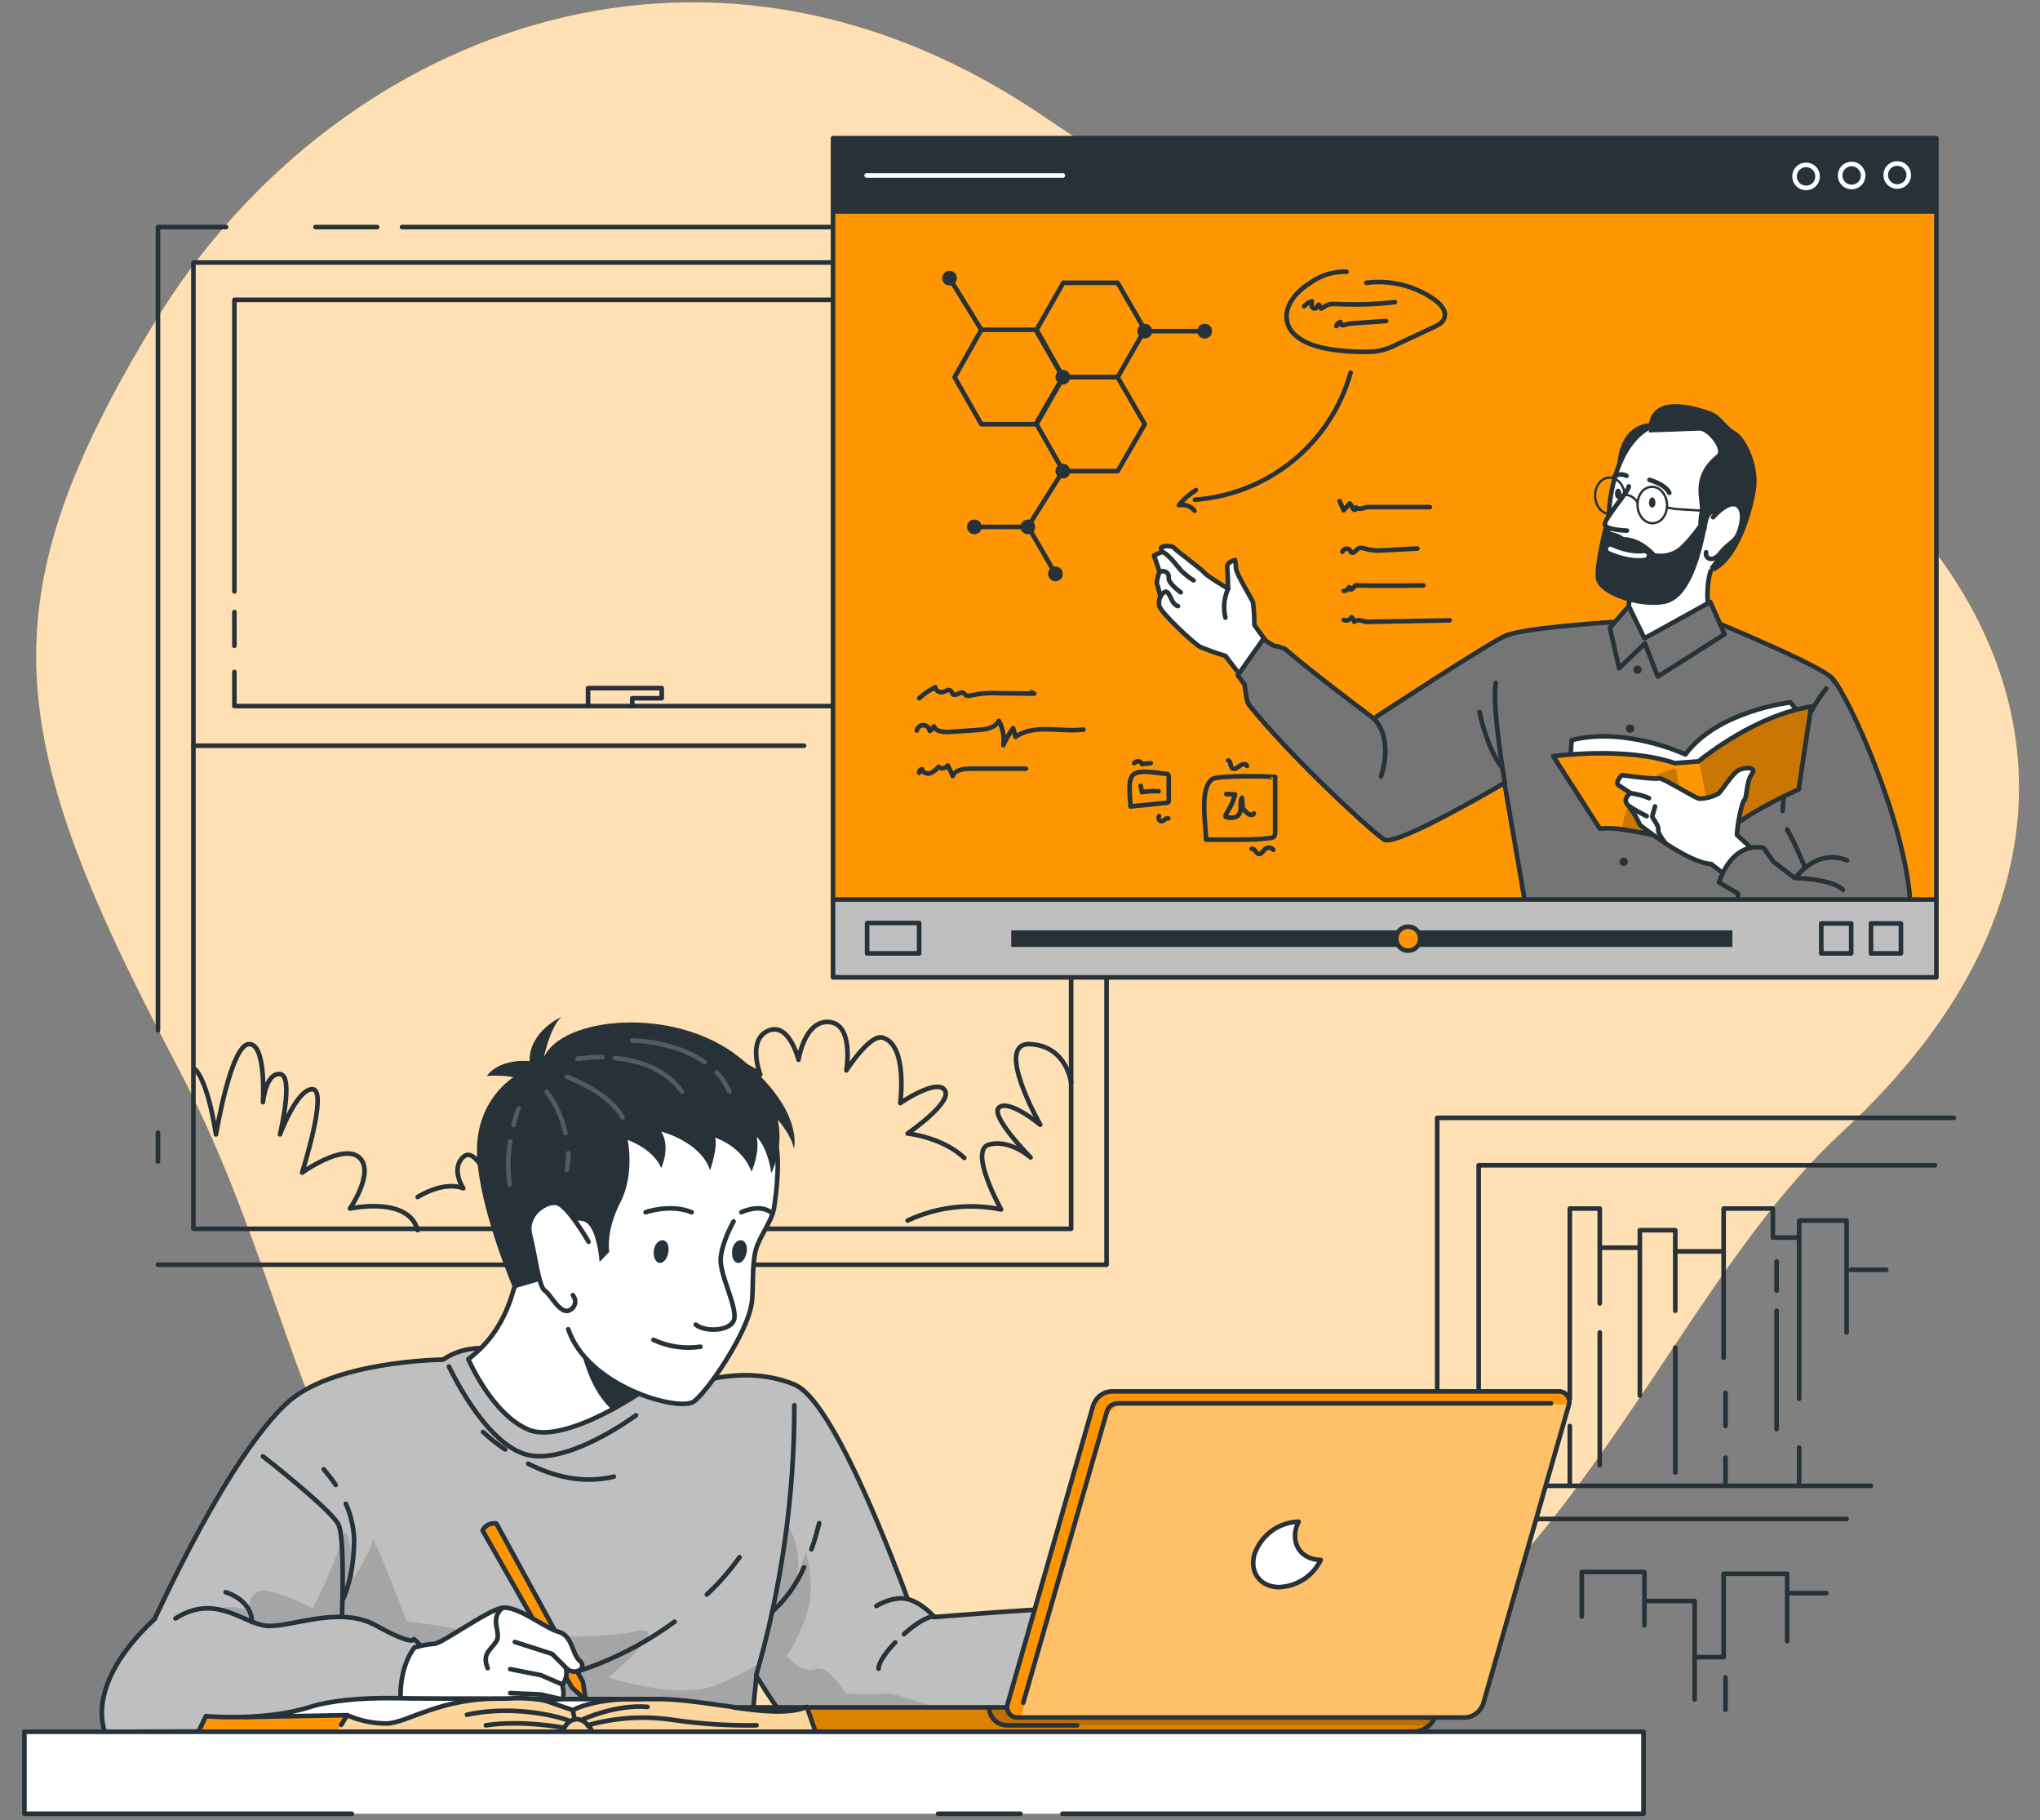 <?xml version="1.0" encoding="utf-8"?>
<!-- Generator: Adobe Illustrator 24.0.0, SVG Export Plug-In . SVG Version: 6.00 Build 0)  -->
<svg version="1.1" id="Layer_1" xmlns="http://www.w3.org/2000/svg" xmlns:xlink="http://www.w3.org/1999/xlink" x="0px" y="0px"
	 viewBox="0 0 443 395.2" style="enable-background:new 0 0 443 395.2;" xml:space="preserve">
<rect x="0" y="0" width="443" height="395.2" fill="#808080" stroke="none"/>
<style type="text/css">
	.st0{fill:#FE9603;}
	.st1{opacity:0.7;fill:#FFFFFF;enable-background:new    ;}
	.st2{fill:none;stroke:#263238;stroke-linecap:round;stroke-linejoin:round;}
	.st3{fill:#FE9603;stroke:#263238;stroke-linecap:round;stroke-linejoin:round;}
	.st4{fill:#263238;}
	.st5{fill:#FFFFFF;stroke:#263238;stroke-linecap:round;stroke-linejoin:round;}
	.st6{fill:#757575;stroke:#263238;stroke-linecap:round;stroke-linejoin:round;}
	.st7{fill:none;stroke:#FFFFFF;stroke-linecap:round;stroke-linejoin:round;}
	.st8{fill:none;stroke:#263238;stroke-width:0.5;stroke-miterlimit:10;}
	.st9{clip-path:url(#SVGID_2_);}
	.st10{opacity:0.3;fill-opacity:0.7;enable-background:new    ;}
	.st11{fill:#BFBFBF;stroke:#263238;stroke-linecap:round;stroke-linejoin:round;}
	.st12{fill:#BFBFBF;}
	.st13{clip-path:url(#SVGID_4_);}
	.st14{opacity:0.2;fill-opacity:0.7;enable-background:new    ;}
	.st15{clip-path:url(#SVGID_6_);}
	.st16{clip-path:url(#SVGID_8_);}
	.st17{clip-path:url(#SVGID_10_);}
	.st18{opacity:0.4;fill:#FFFFFF;enable-background:new    ;}
	.st19{fill:#FFFFFF;}
	.st20{clip-path:url(#SVGID_12_);}
	.st21{opacity:0.4;fill:#FE9603;enable-background:new    ;}
	.st22{opacity:0.2;}
</style>
<g id="freepik--background-simple--inject-21">
	<path class="st0" d="M179.8,385.7C60.2,364.8,76.2,302.9,38.5,231.5S-3.6,131,33.7,69.8s117.9-95.7,193.1-44.4s130,35.3,175.5,75.2
		s51.6,95.6-2.3,145.2S327.2,411.5,179.8,385.7z"/>
	<path class="st1" d="M179.8,385.7C60.2,364.8,76.2,302.9,38.5,231.5S-3.6,131,33.7,69.8s117.9-95.7,193.1-44.4s130,35.3,175.5,75.2
		s51.6,95.6-2.3,145.2S327.2,411.5,179.8,385.7z"/>
</g>
<g id="freepik--Window--inject-21">
	<polyline class="st2" points="34.3,223.7 34.3,49.3 49.1,49.3 	"/>
	<line class="st2" x1="34.3" y1="252.2" x2="34.3" y2="245.9"/>
	<polyline class="st2" points="87.3,49.3 240.3,49.3 240.3,274.6 34.3,274.6 	"/>
	<line class="st2" x1="68.5" y1="49.3" x2="81.9" y2="49.3"/>
	<rect x="42" y="57" class="st2" width="190.6" height="209.8"/>
	<polyline class="st2" points="223.7,71.7 223.7,153.3 50.9,153.3 50.9,145.9 	"/>
	<polyline class="st2" points="50.9,128.4 50.9,65.1 223.7,65.1 	"/>
	<line class="st2" x1="50.9" y1="140.2" x2="50.9" y2="132.9"/>
	<line class="st2" x1="194.5" y1="161.9" x2="232.6" y2="161.9"/>
	<line class="st2" x1="181" y1="161.9" x2="186.4" y2="161.9"/>
	<line class="st2" x1="42" y1="161.9" x2="174.6" y2="161.9"/>
	<polyline class="st2" points="127.7,153.3 127.7,149.4 143.7,149.4 143.7,151.6 137.3,151.6 137.3,153.3 	"/>
	<path class="st2" d="M42.4,232.2c0,0,2.6,2,4.5,14.1c0,0,3.2-19.3,7.1-19.6s3.1,12.6,3.1,12.6s0.6-6.4,3.7-6.1s0,13.1,0,13.1
		s3.7-10,7.1-9.8s-2.3,18.1-2.3,18.1s8.9-6.4,12.4-3.3s-2,11.1-2,11.1s12.7-2.8,14.7,4.7"/>
	<path class="st2" d="M90.7,259.9c0,0,5.5-3.6,9.9-1.9c0,0-2.8-4.2,0-6.8c2.8-2.6,6.3,6.8,6.3,6.8s0.4-15.7,5.9-14.9s0,14.9,0,14.9
		s9.9-8.8,12.3-5.7s-1.6,7.6-1.6,7.6s5.9-1.9,10.3,2.5c0,0,6.6-6.8,14-7.7c0,0-4.9-14.2-2.5-17.1s6.7,12.4,6.7,12.4
		s1.9-9.9,8.1-10.7c0,0-5.2-2.8-3.6-7s8.6,1,8.6,1s-2.9-7.5,1.7-9.5s6.6,6.3,6.6,6.3s1.3-8.7,6.7-8.2s3.7,10.5,3.7,10.5
		s5.1-8,7.9-7.1c5.5,1.6,3.8,14.2,3.8,14.2s7.7-5.3,9.6-2.9c2.1,2.6-8,9.5-8,9.5s7.6,0.8,12.3,5.3"/>
	<path class="st2" d="M232.6,235.1c0,0-0.9-8-8.9-8.4s2.2,17.5,2.2,17.5s-6.6-5.5-8.9-3.8s6.8,10.9,6.8,10.9s-4.4-4-9-2.8
		s2.6,14.1,2.6,14.1c-6.8-1.4-13.9-0.6-20.3,2.4"/>
</g>
<g id="freepik--book-shelf--inject-21">
	<polyline class="st2" points="312.1,342.4 312.1,242.7 424.3,242.7 	"/>
	<polyline class="st2" points="420.2,253 321.1,253 321.1,345.9 	"/>
	<polyline class="st2" points="340.9,303.7 340.9,262.4 347.4,262.4 347.4,270.9 356.1,270.9 356.1,267.1 363.8,267.1 363.8,271.7 
		374.3,271.7 374.3,262.4 385,262.4 385,268.7 390.7,268.7 390.7,265 401,265 401,289.3 	"/>
	<line class="st2" x1="390.7" y1="268.7" x2="390.7" y2="303.7"/>
	<line class="st2" x1="385.8" y1="273.9" x2="385.8" y2="280.2"/>
	<line class="st2" x1="385.8" y1="284.6" x2="385.8" y2="310.3"/>
	<line class="st2" x1="374.3" y1="271.7" x2="374.3" y2="294.8"/>
	<line class="st2" x1="374.7" y1="302.4" x2="374.7" y2="309.6"/>
	<line class="st2" x1="363.8" y1="271.7" x2="363.8" y2="284.6"/>
	<line class="st2" x1="363.8" y1="292.6" x2="363.8" y2="319.7"/>
	<line class="st2" x1="356.1" y1="270.9" x2="356.1" y2="303"/>
	<line class="st2" x1="347.4" y1="270.9" x2="347.4" y2="283"/>
	<line class="st2" x1="347.4" y1="289.3" x2="347.4" y2="318.1"/>
	<line class="st2" x1="340.9" y1="309.6" x2="340.9" y2="322.6"/>
	<line class="st2" x1="327.5" y1="322.6" x2="406.3" y2="322.6"/>
	<line class="st2" x1="390.7" y1="322.6" x2="390.7" y2="314.3"/>
	<line class="st2" x1="374.7" y1="316.5" x2="374.7" y2="322.2"/>
	<line class="st2" x1="401.9" y1="275.7" x2="409.6" y2="275.7"/>
	<line class="st2" x1="327.8" y1="329.8" x2="401" y2="329.8"/>
	<polyline class="st2" points="343.5,351 343.5,341.3 357.1,341.3 357.1,347.6 368,347.6 368,359.8 374.3,359.8 374.3,341.7 
		388.1,341.7 388.1,345.9 396.6,345.9 	"/>
	<line class="st2" x1="388.1" y1="345.9" x2="388.1" y2="356.3"/>
	<line class="st2" x1="374.7" y1="364.2" x2="374.7" y2="371.2"/>
	<line class="st2" x1="368" y1="359.8" x2="368" y2="369"/>
	<line class="st2" x1="357.1" y1="347.6" x2="357.1" y2="352.9"/>
</g>
<g id="freepik--Screen--inject-21">
	<rect x="180.9" y="30" class="st3" width="239.6" height="165.6"/>
	<rect x="180.9" y="30" class="st4" width="239.6" height="16.4"/>
	<path class="st5" d="M278,143.5l-5.6-7.8c0-1.6-0.1-3.3-0.3-4.9c-0.2-0.7-3.6-6.1-3.7-7.4c0-0.6-0.1-1.2-0.2-1.8
		c0,0-1.8,0.4-1.7,1.5s0.2,4.7,0.2,4.7s-4.6-2.7-5.1-3.4s-6.1-4.8-6.6-5.4s-2.6-0.6-2.9,0l0.3,0.8l-1.8,0.8l1.2,3.5
		c-0.3,0.8-0.5,1.6-0.6,2.5c0.2,0.4,0.8,3,0.8,3s-0.4,0.4-0.3,1.8s7.5,8.3,9,9.1c1.8,0.7,3.6,1.4,5.4,1.9l4.7,6.1L278,143.5z"/>
	<path class="st2" d="M266.7,127.8c-0.9,2-1.1,4.2-0.6,6.3"/>
	<path class="st2" d="M252.4,119.8c1.5,0.6,3.4,3.4,4.3,4.3c0.8,0.7,1.6,1.4,2.5,1.9"/>
	<path class="st2" d="M251.8,124.1c1.2-0.3,2.1,0.2,2,1.4s2.6,3.1,2.6,3.1"/>
	<path class="st2" d="M252,129.5c0,0,0.9-1.6,1.6-0.8s0.9,2.5,2.2,2.9"/>
	<path class="st6" d="M351.1,135c0,0-19.7,1.2-24.1,3c-3.6,1.5-28.7,18-28.7,18s-14.8-11.1-19.1-15c-0.8-0.4-1.7-0.7-2.6-0.8
		l-2.3-1.4l-5.5,7.8l1.5,2.1c0,0,0.3,3.5,0.9,4.3c9.2,11.5,26.8,27.7,29.4,29.3s26.1-12.3,26.1-12.3l4.4,25.5H401
		c0,0-0.2-44.8-3.1-48.2s-36.6-16.9-36.6-16.9L351.1,135z"/>
	<path class="st5" d="M374.7,118.8c0,0-6.3,4.2-2.9,17.6c0,0-9.4,6.7-18.8-0.1c0,0,2.1-10.7,0-12.9"/>
	<path class="st2" d="M396.6,149.5c0,0-8.5,9.8-9.5,26.6"/>
	<path class="st4" d="M359.2,91.9c0,0-5.6-0.8-7.5,6c-1.1,4.2-0.7,8.7,1.3,12.5l10.3-9.6L359.2,91.9z"/>
	<path class="st5" d="M372.8,122.9c7.2-8.6,12.3-22.9,1.5-28.6c-20.8-11-27.7,10.5-24.2,30.5c1.1,6.2,9.5,3.4,15.6,1.2"/>
	<path class="st2" d="M358.2,104.2c0,0,3.4,0.9,4.3,2.8"/>
	<path class="st2" d="M353.2,103.3c-0.8-0.4-1.8-0.4-2.6,0.1"/>
	<path class="st4" d="M358.1,109c-0.1,0.6,0.2,1.1,0.6,1.2s0.8-0.4,0.8-1s-0.2-1.1-0.6-1.2S358.2,108.3,358.1,109z"/>
	<path class="st4" d="M350.7,107.1c0,0.6,0.2,1.1,0.6,1.2s0.8-0.4,0.8-1s-0.2-1.1-0.6-1.2S350.7,106.5,350.7,107.1z"/>
	<path class="st4" d="M369.5,113c0,0-3.2,4.7-5.4,6.2c-1.4,0.9-3.1,1.2-4.7,0.9c0,0-2.8-3.4-6.8-3.5c-1-0.7-2.2-1.1-3.5-1.2l0.2-5.2
		c0,0-3.1,11.2-2.8,15.2s10.1,6.8,15.1,5.7s7.4-8.8,8.9-16C370.7,114.5,369.5,113,369.5,113z"/>
	<path class="st7" d="M349.7,119.2c0,0,3.9,1.9,7.4,1.4"/>
	<path class="st4" d="M372.8,98.7c1.3-1-2-5.3-3.8-5.2s-10.9,0.4-10.9,0.4s-1.9-9.9,13.3-4.6c2.5,0.9,3.3,3.2,5.5,4.4
		s5.3,7.4,4.4,12.8s-3.7,14.7-8.9,17.5c0,0-1.8-0.2-0.7-1.4c5.1-5.7-0.2-16.5-1.1-7.6l-1.8-1.1c0-1,0.1-2,0.3-2.9
		C369.5,108.6,366.8,103.6,372.8,98.7z"/>
	<path class="st5" d="M372,112.3c0,0,3.3-3.9,5.3-2.6s0.6,6-0.4,7.2s-1.9,1.4-3.4,3.3s-3.3,1.2-3-0.3"/>
	<path class="st8" d="M362,109.5c0.1,2.2-1.2,4-3,4.1s-3.3-1.6-3.4-3.8s1.2-4,3-4.1S361.9,107.3,362,109.5z"/>
	<path class="st8" d="M352.8,107.5c0.1,2.2-1.2,4-3,4.1s-3.3-1.6-3.4-3.8s1.2-4,3-4.1S352.7,105.3,352.8,107.5z"/>
	<path class="st5" d="M353.7,105.6c0,1-5.2,6.9-5.2,8.2s4.8,1.4,4.8,1.4"/>
	<path class="st8" d="M352.8,107.5c0,0,1.5-0.4,2.9,1.7"/>
	<polyline class="st8" points="362,110.2 363.7,110.5 373.1,111.1 	"/>
	<path class="st5" d="M390.7,154.8l-1.9-2.3c0,0-15.8,1.8-22.8,11.3c0,0-13-6.1-24.7-3.1l-0.3,4.2l25.6,15.3l10-4.2L390.7,154.8z"/>
	<path class="st0" d="M393.3,153.4l-2.7,18c0,0-14.9,6.5-18,11.8l-0.7,0.1l-3.5,0.5l-1.9-0.6c-4.6-1.3-9.3-2.4-14.1-3.1
		c-1.7-0.3-3.3-0.3-5-0.2l-10.1-15.7c0,0,15.6-2.2,26.4,1.5l5.2-0.4l0.2-0.2C370.5,164,381.4,155.3,393.3,153.4z"/>
	<g>
		<defs>
			<path id="SVGID_1_" d="M393.3,153.4l-2.7,18c0,0-14.9,6.5-18,11.8l-0.7,0.1l-3.5,0.5l-1.9-0.6c-4.6-1.3-9.3-2.4-14.1-3.1
				c-1.7-0.3-3.3-0.3-5-0.2l-10.1-15.7c0,0,15.6-2.2,26.4,1.5l5.2-0.4l0.2-0.2C370.5,164,381.4,155.3,393.3,153.4z"/>
		</defs>
		<clipPath id="SVGID_2_">
			<use xlink:href="#SVGID_1_"  style="overflow:visible;"/>
		</clipPath>
		<g class="st9">
			<path class="st10" d="M371.6,179.1l-2.6-13.8c1.5-1.3,12.4-9.9,24.3-11.9l-2.7,18c0,0-14.9,6.5-18,11.8l-0.7,0.1L371.6,179.1z"/>
			<path class="st10" d="M366.5,180.1l-0.1,3.1c-4.6-1.3-9.3-2.4-14.1-3.1c0.4-6.5,5.2-12,11.6-13.3L366.5,180.1z"/>
		</g>
	</g>
	<path class="st2" d="M393.3,153.4l-2.7,18c0,0-14.9,6.5-18,11.8l-0.7,0.1l-3.5,0.5l-1.9-0.6c-4.6-1.3-9.3-2.4-14.1-3.1
		c-1.7-0.3-3.3-0.3-5-0.2l-10.1-15.7c0,0,15.6-2.2,26.4,1.5l5.2-0.4l0.2-0.2C370.5,164,381.4,155.3,393.3,153.4z"/>
	<path class="st5" d="M371.6,187.6c-5.3-0.3-15.5-8.5-15.5-8.5c-0.6-1.5-1.5-2.9-2.5-4.2c-1.5-1.4,0.5-2.7,0.5-2.7s-1.7-1.1-2.6-1.7
		s0.7-2.2,0.7-2.2s7.3,1,8,0.7s7.7,4.2,8.8,4.4c1.5,0,2.9-0.4,4.2-1.1c0.7-0.6,3-4.4,4.4-5.1s4-0.7,2.8,0.9s-1,5.1-1.6,5.6
		s-1.6,5.8-1.6,7.6l7.9,7.2l-4.5,6.1L371.6,187.6z"/>
	<path class="st2" d="M354,172.2c1.4,0.2,2.8,0.5,4.1,1.1"/>
	<path class="st2" d="M359.4,175.1c0,0-0.5,1.8-0.6,2.1s1.5,2.1,1.3,2.9s1.6,3,1.6,3"/>
	<path class="st2" d="M357.6,177.2c-1.4-0.7-2.7-1.4-4-2.3"/>
	<polygon class="st6" points="353.7,131.6 357.1,138.6 371.4,130.7 374.5,137.7 360,146.9 357.2,139.7 351.6,145.1 349.6,136.3 	"/>
	<path class="st6" d="M397.9,147.3c3.5,3.7,15.7,30.8,16.9,48.2h-37.4V194l-4.1-2.4c0,0,2.5-8.9,9.7-7.5l2.1,3l4.6,3.5
		c0,0,8.2,0.2,10.5,2.6"/>
	<path class="st2" d="M389.9,190.6c0,0,4.5-6.5,11.2-3.8"/>
	<path class="st2" d="M388.1,180.1c1.5,2.7,2.7,5.5,3.9,8.3"/>
	<path class="st6" d="M326.8,170c0,0-2.8-16.1-2-21.7"/>
	<path class="st6" d="M321.3,154.6c0,0,1.5,7.9,5,12.2"/>
	<path class="st6" d="M298.3,156c0,0,4.4,3.6,1.6,12.6"/>
	<path class="st4" d="M356.5,145.4c0,0.5-0.4,0.9-0.9,0.9c-0.5,0-0.9-0.4-0.9-0.9s0.4-0.9,0.9-0.9c0,0,0,0,0,0
		C356.1,144.5,356.5,144.9,356.5,145.4C356.5,145.4,356.5,145.4,356.5,145.4z"/>
	<circle class="st4" cx="354" cy="158.2" r="0.9"/>
	<circle class="st4" cx="352.6" cy="187.1" r="0.9"/>
	<polygon class="st2" points="230.9,102.3 242.7,102.3 248.6,92.1 242.7,81.9 230.9,81.9 225.1,92.1 	"/>
	<polyline class="st2" points="229.2,124.6 223.3,114.4 211.6,114.4 	"/>
	<polygon class="st2" points="213.1,92.1 224.9,92.1 230.8,81.9 224.9,71.6 213.1,71.6 207.3,81.9 	"/>
	<polygon class="st2" points="230.9,81.9 242.7,81.9 248.6,71.6 242.7,61.4 230.9,61.4 225.1,71.6 	"/>
	<path class="st4" d="M229.2,81.9c0-0.9,0.7-1.6,1.6-1.6c0.9,0,1.6,0.7,1.6,1.6c0,0.9-0.7,1.6-1.6,1.6c0,0,0,0,0,0
		C229.9,83.4,229.2,82.7,229.2,81.9z"/>
	<circle class="st4" cx="206.2" cy="60.4" r="1.6"/>
	<path class="st4" d="M227.6,124.6c0-0.9,0.7-1.6,1.6-1.6c0.9,0,1.6,0.7,1.6,1.6c0,0.9-0.7,1.6-1.6,1.6l0,0
		C228.4,126.2,227.6,125.5,227.6,124.6z"/>
	<circle class="st4" cx="211.6" cy="114.4" r="1.6"/>
	<path class="st4" d="M260,71.9c0-0.9,0.7-1.6,1.6-1.6s1.6,0.7,1.6,1.6c0,0.9-0.7,1.6-1.6,1.6c0,0,0,0,0,0
		C260.7,73.5,260,72.8,260,71.9C260,71.9,260,71.9,260,71.9z"/>
	<circle class="st4" cx="223.2" cy="114.4" r="1.6"/>
	<path class="st4" d="M247,71.9c0-0.9,0.7-1.6,1.6-1.6s1.6,0.7,1.6,1.6s-0.7,1.6-1.6,1.6l0,0C247.7,73.5,247,72.8,247,71.9z"/>
	<path class="st4" d="M229.2,102.3c0-0.9,0.7-1.6,1.6-1.6c0.9,0,1.6,0.7,1.6,1.6c0,0.9-0.7,1.6-1.6,1.6c0,0,0,0,0,0
		C229.9,103.8,229.2,103.1,229.2,102.3z"/>
	<line class="st2" x1="248.6" y1="71.9" x2="261.6" y2="71.9"/>
	<line class="st2" x1="230.8" y1="102.3" x2="223.2" y2="114.4"/>
	<line class="st2" x1="213.1" y1="71.6" x2="206.2" y2="60.4"/>
	<path class="st2" d="M199.6,151.6c1.1-1,2.3-1.8,3.5-2.4c0.1,0.7,0.7,1.1,1.4,1.1c0.7-0.1,1.5-0.8,2-0.3c0.2,0.2,0.2,0.5,0.4,0.7
		c0.6,0.6,1.7-0.7,2.4-0.2c0.2,0.1,0.3,0.4,0.5,0.5c0.3,0.1,0.7,0.1,1,0c1.8-0.4,3.6-0.6,5.4-0.5l8.4,0.1l-0.6-0.3"/>
	<path class="st2" d="M199.1,158.6c0.2-0.8,0.9-1.3,1.7-1.1c0.6,0.1,1,0.6,1.1,1.2c0.4-0.2,0.7-0.6,0.9-1c0.5,1.2,2.2,1.3,3.5,1.2
		l5.9-0.4c1.8-0.1,3.9-0.4,4.7-2c0.9,1.6,1.2,3.4,1,5.3c0.5-1.3,1.3-2.5,2.1-3.7c0.2,0.6,0.4,1.3,0.5,1.9c4.1-2.9,9.8-1,14.8-1.6"/>
	<path class="st2" d="M199.6,167.8c0-0.4,0.2-0.7,0.6-0.8c0.2,0.7,1,1.1,1.7,0.9c0,0,0.1,0,0.1,0c0.7-0.3,1.3-0.8,1.8-1.4
		c0.6,0.5,1.4,0.4,1.9-0.2c0,0,0.1-0.1,0.1-0.1c0.4,0.7,0.8,1.5,1.1,2.3c0.5-1.4,2.4-1.6,3.9-1.6h12"/>
	<path class="st2" d="M292.4,59c-2.9-0.1-5.7,0.8-8,2.5c-2.9,1.8-5.6,4.9-4.9,8.3s4.7,5.1,8.1,5.8c3,0.6,6,0.8,9.1,0.8
		c1.2,0,2.3-0.1,3.5-0.4c1.2-0.3,2.3-0.8,3.3-1.3l7.7-3.6c1.1-0.5,2.3-1.1,2.5-2.3c0.4-1.4-0.9-2.7-2-3.6c-4.3-3.1-9.7-4.5-15-3.8"
		/>
	<path class="st2" d="M283.2,66.5c0.5-0.5,1-0.9,1.7-1.1c-0.1,0.4-0.1,0.8,0,1.2c0.2,0.4,0.7,0.5,1,0.2s0.3-0.8,0.6-0.6l0.4,0.8
		c0.5-0.2,0.9-0.6,1.4-0.8c0.5-0.2,1.1-0.2,1.7-0.2c4.3,0.2,8.6,0.1,12.9-0.4"/>
	<path class="st2" d="M290.2,70.8c0.1-0.4,0.4-0.7,0.9-0.9c-0.2,0.3,0,0.7,0.4,0.7c0.3,0,0.7-0.1,1-0.2c0.4-0.1,0.8-0.2,1.2-0.2
		l7.3-0.5"/>
	<path class="st2" d="M293.3,80.9c-4.3,15.4-17.8,26.4-33.8,27.6"/>
	<path class="st2" d="M259.7,106.4c-1.4,0.9-2.7,2-3.7,3.3c1.3-0.3,2.6,0.2,3.4,1.2"/>
	<path class="st2" d="M290.9,108.8l0.9,2l1.3-1.5c0.2,0.2,0.4,0.4,0.5,0.7c0.1,0.3,0.3,0.6,0.5,0.7s0.6-0.3,0.4-0.5
		c0.4,0.3,0.8,0.3,1.3,0.2c0.2,0,0.4-0.1,0.5-0.2c0.2,0,0.5-0.1,0.7-0.1h13.5"/>
	<path class="st2" d="M291.5,119.8c0.2-0.5,0.8-0.8,1.3-0.6c0.2,0.1,0.3,0.2,0.4,0.3c0,0.1,0.1,0.2,0.2,0.4c0.2,0.2,0.6,0.1,0.8-0.1
		c0.2-0.2,0.4-0.5,0.6-0.6c0.6-0.5,1.5-0.1,2.3,0.1c1,0.2,2,0.3,3,0.2l7.7-0.4"/>
	<path class="st2" d="M291.8,128.3c0.5,0,1-0.3,1.1-0.8c0.3,0,0.5,0.2,0.5,0.5c0.4-0.2,0.7-0.5,0.9-0.9c4.9,0.1,9.9,0.1,14.8,0"/>
	<path class="st2" d="M291.8,134.6c0.6,0.3,1.4,0,1.7-0.6c0.3,0.3,0.5,0.6,0.6,1c0.4-0.3,0.9-0.4,1.4-0.3c0.2,0,0.4,0.1,0.6,0.2
		c0.5,0.1,1,0.2,1.5,0.1l17.2-0.3"/>
	<path class="st2" d="M245.5,175.1l7.8-0.8c0.3,0,0.5-0.1,0.5-0.4c0-0.1,0-0.1,0-0.2v-5c0-0.2,0-0.3-0.1-0.5
		c-0.1-0.1-0.3-0.2-0.5-0.2c-1.7-0.1-5.5-1-7,0.1S245.5,173.4,245.5,175.1z"/>
	<path class="st2" d="M247.7,170.6c0.1,0.5,0.2,0.9,0.3,1.4c1.2-0.2,2.4-0.3,3.6-0.2"/>
	<path class="st2" d="M251.7,177.2c-0.2,0.3-0.1,0.8,0.2,1c0.1,0.1,0.3,0.1,0.4,0.1c0.5-0.1,1-0.8,1.4-0.6"/>
	<path class="st2" d="M246.3,165.7c0.3-0.4,0.9-0.5,1.3-0.3c0.2,0.1,0.3,0.3,0.4,0.5l1.9-0.2"/>
	<path class="st2" d="M261.9,182.3c2.7,0,5.3,0,8,0c2.1,0,4.1-0.1,6.2-0.4c0.2,0,0.4-0.1,0.6-0.3c0.1-0.2,0.2-0.5,0.2-0.7v-12.2
		c0-0.1-12.3-0.5-13.7,0.5C260.4,171.3,261.9,179.2,261.9,182.3z"/>
	<path class="st2" d="M266.3,172.4l1.9,0.1c-0.3,1.3-0.9,2.5-1.6,3.7c-0.3,0.4-0.6,0.8-0.4,1.2c1,0.2,2.2,0.3,2.8-0.5
		c0.8-1,0.1-2.6,0.7-3.7l0.2,2.4l0.8,0.8c0.2,0.2,0.5,0.4,0.8,0.5c0.3,0.1,0.7,0,0.8-0.3"/>
	<path class="st2" d="M271.8,184.3c0.6-0.2,0.9,0.9,1.5,1.1s1-0.7,1.5-1.1c0.5-0.4,1.3-0.3,1.7,0.2"/>
	<path class="st2" d="M266.7,165.1c0.6,0.1,0.4,1.1,0.8,1.6s1.2,0,1.7-0.4s1.4-0.6,1.6,0"/>
	<rect x="180.9" y="195.3" class="st11" width="239.6" height="16.9"/>
	<rect x="219.6" y="202" class="st4" width="156.6" height="3.6"/>
	<path class="st3" d="M308.4,203.8c0,1.5-1.2,2.6-2.6,2.6c-1.5,0-2.6-1.2-2.6-2.6c0-1.5,1.2-2.6,2.6-2.6S308.4,202.3,308.4,203.8
		C308.4,203.8,308.4,203.8,308.4,203.8z"/>
	<rect x="406.3" y="200.5" class="st2" width="6.5" height="6.5"/>
	<rect x="395.5" y="200.5" class="st2" width="6.5" height="6.5"/>
	<rect x="188.3" y="200.4" class="st2" width="11.3" height="6.6"/>
	<line class="st7" x1="188.2" y1="38.1" x2="230.8" y2="38.1"/>
	<path class="st7" d="M414.5,38c0,1.4-1.1,2.5-2.5,2.5c-1.4,0-2.5-1.1-2.5-2.5s1.1-2.5,2.5-2.5c0,0,0,0,0,0
		C413.4,35.5,414.5,36.6,414.5,38z"/>
	<path class="st7" d="M404.6,38.1c0,1.4-1.1,2.5-2.5,2.5s-2.5-1.1-2.5-2.5s1.1-2.5,2.5-2.5S404.6,36.8,404.6,38.1z"/>
	<path class="st7" d="M394.7,38.3c0,1.4-1.1,2.5-2.5,2.5s-2.5-1.1-2.5-2.5c0-1.4,1.1-2.5,2.5-2.5C393.6,35.8,394.7,36.9,394.7,38.3
		C394.7,38.3,394.7,38.3,394.7,38.3z"/>
</g>
<g id="freepik--Character--inject-21">
	<path class="st12" d="M204.8,369h-23.7l-12.8-4.1l-4-1.3l-1.2,12.1L22.9,376c0,0,2.1-5.4,5.6-13.3c7.5-17.1,21.3-46,33.4-57.7
		c9.8-9.6,34.3-9.8,34.3-9.8c2.5-1.7,5.4-2.5,8.4-2.5c4.5,0.2,38.5,3.9,40.6,5c1.5,0.9,2.7,2,3.7,3.4c0,0,11.9-5.3,23.6-0.5
		S204.8,369,204.8,369z"/>
	<g>
		<defs>
			<path id="SVGID_3_" d="M204.8,369h-23.7l-12.8-4.1l-4-1.3l-1.2,12.1L22.9,376c0,0,2.1-5.4,5.6-13.3c7.5-17.1,21.3-46,33.4-57.7
				c9.8-9.6,34.3-9.8,34.3-9.8c2.5-1.7,5.4-2.5,8.4-2.5c4.5,0.2,38.5,3.9,40.6,5c1.5,0.9,2.7,2,3.7,3.4c0,0,11.9-5.3,23.6-0.5
				S204.8,369,204.8,369z"/>
		</defs>
		<clipPath id="SVGID_4_">
			<use xlink:href="#SVGID_3_"  style="overflow:visible;"/>
		</clipPath>
		<g class="st13">
			<path class="st14" d="M168.3,364.9l-4-1.3l-1.2,12.1L22.9,376c0,0,2.1-5.4,5.6-13.3c5.4-0.1,11.5-0.4,11.5-0.4l3.1-10.3
				c0,0,4.9-5.2,11.1-2.1c-0.4-1.6,0.2-3.3,1.6-4.2c2.4-1.6,12.1,3.5,12.1,3.5s4.7-9,6.3-14.9s2.7,8.3,2.7,8.3s4-6.5,4-8.3
				s7.4,17.7,7.4,17.7s9.8,1.2,12.4,2.2s28.9,2,37.4,0s-6,10-6,10s14.9,5,23.3,1.7s12.2-6.8,12.2-6.8S167.8,361.5,168.3,364.9z"/>
		</g>
	</g>
	<path class="st2" d="M204.8,369h-23.7l-12.8-4.1l-4-1.3l-1.2,12.1L22.9,376c0,0,2.1-5.4,5.6-13.3c7.5-17.1,21.3-46,33.4-57.7
		c9.8-9.6,34.3-9.8,34.3-9.8c2.5-1.7,5.4-2.5,8.4-2.5c4.5,0.2,38.5,3.9,40.6,5c1.5,0.9,2.7,2,3.7,3.4c0,0,11.9-5.3,23.6-0.5
		S204.8,369,204.8,369z"/>
	<path class="st2" d="M160.6,338.1c-2.1,2.9-4.5,5.7-7.1,8.1"/>
	<path class="st2" d="M146.5,352.1c-10.2,7.5-22.2,12.3-34.7,13.8"/>
	<path class="st12" d="M190.3,348.7c0,0,3.6-2.3,6.8-1.5s5.8,3.9,5.8,3.9s26.5-2.2,32.5-2s19.5,4.1,19.5,4.1s6.5-1.3,7.2-1
		s-1.4,22.5-1.4,22.5h-86c-4.2,0-7.4-6.1-10.5-10.9c5.5-19.1,8.3-38.9,8.3-58.7"/>
	<g>
		<defs>
			<path id="SVGID_5_" d="M190.3,348.7c0,0,3.6-2.3,6.8-1.5s5.8,3.9,5.8,3.9s26.5-2.2,32.5-2s19.5,4.1,19.5,4.1s6.5-1.3,7.2-1
				s-1.4,22.5-1.4,22.5h-86c-4.2,0-7.4-6.1-10.5-10.9c5.5-19.1,8.3-38.9,8.3-58.7"/>
		</defs>
		<clipPath id="SVGID_6_">
			<use xlink:href="#SVGID_5_"  style="overflow:visible;"/>
		</clipPath>
		<g class="st15">
			<path class="st14" d="M213.9,374.6h-39.2c-4.2,0-7.4-6.1-10.5-10.9c3.1-10.8,5.4-21.8,6.7-32.9c0,0,4.2,6.2,1.6,13.3l2.5-7.1
				c0,0,2.4,7.7,0,14.1s-4.2,8.4-4.2,8.4s3,3.9,6.2,2.9s6.6,5.3,6.6,5.3s7.6,0.3,9.2,0C193.7,367.4,203.6,370.8,213.9,374.6z"/>
		</g>
	</g>
	<path class="st2" d="M190.3,348.7c0,0,3.6-2.3,6.8-1.5s5.8,3.9,5.8,3.9s26.5-2.2,32.5-2s19.5,4.1,19.5,4.1s6.5-1.3,7.2-1
		s-1.4,22.5-1.4,22.5h-86c-4.2,0-7.4-6.1-10.5-10.9c5.5-19.1,8.3-38.9,8.3-58.7"/>
	<path class="st5" d="M141.2,279.6v21.4c-2.7,1.8-5.5,3.5-8.4,5.1c-5.8,3.1-13.3,6.1-17.8,4.4c-8.1-3.2-13.3-15.4-13.3-15.4
		c8.7-6.6,9.8-15.5,11.1-19.7L141.2,279.6z"/>
	<path class="st2" d="M97.5,296.7c0,0,7.4,16.1,16.4,19s24.2-8.4,24.2-8.4"/>
	<path class="st2" d="M57.1,316.2c0,0,14,10.9,16.3,14.6s0,38.2,0,38.2"/>
	<path class="st11" d="M38.1,351.4c8.3-5.3,14.1,0.5,19.1,1.5s16.1-4.6,24.4,0s8.3,3,8.3,3s8.7,6.6,4.2,19.9L22.8,376
		c0,0-4.8-10.1,10.9-24.6"/>
	<path class="st3" d="M107.8,330.8l18.8,34.4l0.6,3.9l-3-2.7l-19.4-34.1C105.4,331.1,106.6,330.6,107.8,330.8z"/>
	<path class="st5" d="M90,357.7c1.4-0.4,2.9-0.7,4.3-0.8c1.6,0,11.4-7.2,14.7-7.8s9.3,4.4,12.3,5.2s2.9,4.8,4.6,6.3s-0.8,3.4-3,1.6
		c0.3,1.3,0,2.6-0.8,3.6c0,0,0.6,2.2,0,3.1H87C87,369,86.5,362.3,90,357.7z"/>
	<polyline class="st2" points="123.1,362.3 119.9,359.1 111.8,356.5 	"/>
	<polyline class="st2" points="122.3,365.8 117.4,363.7 110.8,362.4 	"/>
	<polyline class="st2" points="110.8,367.6 117.4,367.9 122.3,369 	"/>
	<path class="st2" d="M109.1,349.1c-3,2.6,0,5.4-1.4,7.4s-3,2.6-1.8,5.7"/>
	<path class="st0" d="M151.9,370.7h160.2c0,2.9-2.4,5.3-5.3,5.3h-142c-0.6,0-1.1-0.1-1.6-0.3l-11.4-3.7c-0.4-0.1-0.6-0.5-0.5-0.9
		C151.3,370.9,151.6,370.7,151.9,370.7z"/>
	<g>
		<defs>
			<path id="SVGID_7_" d="M151.9,370.7h160.2c0,2.9-2.4,5.3-5.3,5.3h-142c-0.6,0-1.1-0.1-1.6-0.3l-11.4-3.7
				c-0.4-0.1-0.6-0.5-0.5-0.9C151.3,370.9,151.6,370.7,151.9,370.7z"/>
		</defs>
		<clipPath id="SVGID_8_">
			<use xlink:href="#SVGID_7_"  style="overflow:visible;"/>
		</clipPath>
		<g class="st16">
			<path class="st14" d="M312.1,370.7c0,1.4-0.6,2.8-1.6,3.8l-0.2,0.1c-1,0.9-2.3,1.4-3.6,1.4h-142c-0.6,0-1.1-0.1-1.6-0.3
				l-11.4-3.7c-0.4-0.1-0.6-0.5-0.5-0.9c0.1-0.3,0.4-0.5,0.7-0.5H312.1z"/>
			<path class="st14" d="M312.1,370.7c0,1.4-0.6,2.8-1.6,3.8l-0.2,0.1h-91.6c-2.2,0-3.9-1.7-3.9-3.9H312.1z"/>
		</g>
	</g>
	<path class="st2" d="M151.9,370.7h160.2c0,2.9-2.4,5.3-5.3,5.3h-142c-0.6,0-1.1-0.1-1.6-0.3l-11.4-3.7c-0.4-0.1-0.6-0.5-0.5-0.9
		C151.3,370.9,151.6,370.7,151.9,370.7z"/>
	<path class="st2" d="M214.8,370.7L214.8,370.7c0,2.2,1.8,3.9,3.9,3.9h15.2"/>
	<path class="st0" d="M340.7,304.9v0.1l-18.6,64.9c-0.6,1.7-2.1,2.9-3.9,3h-97.1c-1.2,0.1-2.3-0.8-2.4-2c0-0.3,0-0.6,0.1-0.9
		l18.6-64.9c0.6-1.7,2.1-2.9,3.9-3h97.1c1.2-0.1,2.2,0.8,2.4,2C340.8,304.3,340.8,304.6,340.7,304.9z"/>
	<g>
		<defs>
			<path id="SVGID_9_" d="M340.7,304.9v0.1l-18.6,64.9c-0.6,1.7-2.1,2.9-3.9,3h-97.1c-1.2,0.1-2.3-0.8-2.4-2c0-0.3,0-0.6,0.1-0.9
				l18.6-64.9c0.6-1.7,2.1-2.9,3.9-3h97.1c1.2-0.1,2.2,0.8,2.4,2C340.8,304.3,340.8,304.6,340.7,304.9z"/>
		</defs>
		<clipPath id="SVGID_10_">
			<use xlink:href="#SVGID_9_"  style="overflow:visible;"/>
		</clipPath>
		<g class="st17">
			<path class="st18" d="M340.7,304.9v0.1l-18.6,64.9c-0.6,1.7-2.1,2.9-3.9,3h-96.5v-0.1l18.6-64.9c0.6-1.7,2.1-2.9,3.9-3H340.7z"/>
		</g>
	</g>
	<path class="st2" d="M340.7,304.9v0.1l-18.6,64.9c-0.6,1.7-2.1,2.9-3.9,3h-97.1c-1.2,0.1-2.3-0.8-2.4-2c0-0.3,0-0.6,0.1-0.9
		l18.6-64.9c0.6-1.7,2.1-2.9,3.9-3h97.1c1.2-0.1,2.2,0.8,2.4,2C340.8,304.3,340.8,304.6,340.7,304.9z"/>
	<path class="st5" d="M286.8,338.7c-1.7,3.5-5.1,5.7-9,5.9c-4.1,0-6.5-3.2-5.4-7.1c1.4-4.1,5.1-6.9,9.4-7.1h0.2
		c-0.2,0.4-0.3,0.8-0.5,1.2C280.4,335.5,282.7,338.6,286.8,338.7z"/>
	<path class="st2" d="M222.2,369.7l18.2-63.3c0.3-1,1.2-1.7,2.3-1.7h94.1"/>
	<path class="st19" d="M177.1,376h-134l1.6-3.4c0,0,12.7,1.2,22.7-2c4.4-1.4,11.3-2,18.1-1.9c4.3,0.1,14.8,0.1,21.3,0.1l0,0
		c2.3,0,4.1,0,5-0.1c0.3,0,0.7,0,1,0c1.9,0,3.7,0.2,5.5,0.5c1.8-0.2,3.5-0.3,5.3-0.3c3.1,0,16.4,0,20,0c4.8,0.1,10.3,1,15.5,1.7
		l0.1,0v0.1c6.3,0.9,12.2,1.5,16-0.1L177.1,376z"/>
	<g>
		<defs>
			<path id="SVGID_11_" d="M177.1,376h-134l1.6-3.4c0,0,12.7,1.2,22.7-2c4.4-1.4,11.3-2,18.1-1.9c4.3,0.1,14.8,0.1,21.3,0.1l0,0
				c2.3,0,4.1,0,5-0.1c0.3,0,0.7,0,1,0c1.9,0,3.7,0.2,5.5,0.5c1.8-0.2,3.5-0.3,5.3-0.3c3.1,0,16.4,0,20,0c4.8,0.1,10.3,1,15.5,1.7
				l0.1,0v0.1c6.3,0.9,12.2,1.5,16-0.1L177.1,376z"/>
		</defs>
		<clipPath id="SVGID_12_">
			<use xlink:href="#SVGID_11_"  style="overflow:visible;"/>
		</clipPath>
		<g class="st20">
			<path class="st21" d="M177.1,376H73.2l2.1-3.6c0,0,5.7,3.3,11.2,1s11.1-3.6,20.3-4.6l0,0c2-0.2,4-0.2,6-0.1
				c4,0.3,7.9,1.2,11.6,2.6c0,0,5.4-2.4,19.2-2.4c4.8,0.1,10.3,1,15.5,1.7l0.1,0v0.1c6.3,0.9,12.2,1.5,16-0.1L177.1,376z"/>
			<polygon class="st0" points="75.3,372.4 44.8,372.6 43.1,376 73.2,376 			"/>
			<path class="st2" d="M74.1,374.5l1.3-2.1c2.7,1.2,5.6,1.8,8.6,1.8c4.5-0.1,11.6-5.7,25.2-5.4"/>
			<path class="st2" d="M118.3,369.2c2.5,0.9,6.1,2.1,6.1,2.1s4.6-2.7,14.8-2.4"/>
			<path class="st2" d="M75.3,372.4c0,0-15.8,0.3-22.2,0.4"/>
			<path class="st2" d="M122.3,376c0.2-1.3,1.2-2.4,2.5-2.7c2.2-0.4,3.7,2.4,3.7,2.4"/>
			<line class="st2" x1="124.4" y1="371.4" x2="124.8" y2="373.3"/>
			<path class="st2" d="M126.6,373.3c0,0,7.1-3.3,14-2.7"/>
			<path class="st2" d="M123.7,373.7c-0.6-0.5-11.3-3.8-22.3-1.4"/>
			<path class="st2" d="M122.3,375.1c0,0-9-1.7-16.8-0.5"/>
			<path class="st2" d="M127.6,374.6c6-1.7,12.2-2.1,18.4-1.2c6.1,0.9,12.2,1.3,18.3,1.2"/>
		</g>
	</g>
	<path class="st2" d="M177.1,376h-134l1.6-3.4c0,0,12.7,1.2,22.7-2c4.4-1.4,11.3-2,18.1-1.9c4.3,0.1,14.8,0.1,21.3,0.1l0,0
		c2.3,0,4.1,0,5-0.1c0.3,0,0.7,0,1,0c1.9,0,3.7,0.2,5.5,0.5c1.8-0.2,3.5-0.3,5.3-0.3c3.1,0,16.4,0,20,0c4.8,0.1,10.3,1,15.5,1.7
		l0.1,0v0.1c6.3,0.9,12.2,1.5,16-0.1L177.1,376z"/>
	<path class="st4" d="M141.2,297.4v3.5c-2.7,1.8-5.5,3.5-8.4,5.1c-6.4-5.9-7.3-17.1-7.3-17.1L141.2,297.4z"/>
	<path class="st5" d="M113.8,276.9c-7.5-11.1-6-32,3.7-43.4c14.2-16.6,51.4-4.5,51.4,19c0,3.3-0.3,6.5-0.8,9.7
		c-0.5,3.1-3.2,6.2-4,9.3s-0.5,8-0.8,11c-0.7,6.8-10.2,20.4-12.8,21.9c-3.6,2-22.9-3.4-27.1-15.8"/>
	<path class="st2" d="M140.2,263.2c0,0,5.3-1.9,10,0"/>
	<path class="st2" d="M161,263.2c0,0,3.8-1.9,6.4,0"/>
	<path class="st4" d="M145.1,272.1c-0.3,1.4-1.2,2.3-2,2.1s-1.3-1.4-1.1-2.8s1.2-2.3,2.1-2.1S145.4,270.8,145.1,272.1z"/>
	<path class="st4" d="M162.1,272.1c-0.3,1.4-1.2,2.3-2,2.1s-1.3-1.4-1.1-2.8s1.2-2.3,2.1-2.1S162.4,270.8,162.1,272.1z"/>
	<path class="st5" d="M159.3,265.2c0,0-2.5,4.4-2.8,8s4,11.2,2.8,13.6s-6.5,2.3-8.2,0.8"/>
	<path class="st2" d="M152.1,292.4c-3.5,0.5-7,0-10.2-1.5"/>
	<path class="st4" d="M121.4,266.7c0,0,2.5-2.4,5.4-1.5s3.4,8.8,3.4,8.8l2.1-2.2c0,0-0.8-4.5,2.4-10.7s1.6-13.6,1.6-13.6
		s5.4,1.8,7.3,6.1c0,0,2.1-4.5,0-7.9c0,0,8.5,2.1,10.6,8.4c0,0,1.7-4.8,1.1-7.1c0,0,5.8,1.8,7.9,7.4c0,0,1.9-4.2,1.1-7.6
		c0,0,2.3,2,3.2,7.9c1.7-3.6,2.2-7.7,1.4-11.6c0,0,3,3.4,3.5,6.3c0,0,2.4-8.4-11.8-19.8s-38.7-8.8-42.5,0c0,0,1.3-6.5,3.8-8.8
		c0,0-7,3.1-6.9,9.6c0,0-6.2-0.8-9.3,3.2c1.9-0.1,3.9-0.1,5.8,0.3c0,0-8.4,5-7.9,16.9s7.9,29,7.9,29l5.8-1.7
		C117.2,277.9,118.2,269.8,121.4,266.7z"/>
	<path class="st5" d="M127.8,269.6c0,0-4.5-7.9-6.9-8.4s-6.9,2.6-5.8,6.9s1.9,11.3,3.2,12.1s3.4,5.5,5.5,4.2c1-0.5,1.4-1.7,0.9-2.7
		c-0.1-0.2-0.2-0.3-0.3-0.5"/>
	<path class="st2" d="M177.9,330.7c-0.5,1.9-1,3.9-1.7,5.7"/>
	<path class="st2" d="M174.6,340.3c-1.6,3.6-3.9,6.9-6.9,9.6"/>
	<path class="st2" d="M203,351c-1.4-0.2-4.2,1.5-6.7,3.8"/>
	<path class="st2" d="M194.4,356.6c-2,2.1-3.6,4.3-3.6,5.7"/>
	<path class="st2" d="M49,345.7c0,0,5.7,1.6,5.7,6.5"/>
	<path class="st2" d="M70.3,319c0.9,1.1,1.8,2.2,2.6,3.4"/>
	<path class="st2" d="M75.1,326.5c1.1,2.4,1.7,5.1,1.8,7.7c0,8.2-2.4,13-2.4,13"/>
	<path class="st2" d="M104.9,310.9c1.5,1.4,3.1,2.7,4.8,3.8"/>
	<path class="st2" d="M114.7,317.8c5.1,2.6,11.7,4.5,18.6,2.8"/>
	<g class="st22">
		<path class="st7" d="M125.4,229.9c1.8-0.3,3.6-0.4,5.4-0.4"/>
		<path class="st7" d="M133.5,229.7c4.9,0.5,10.9,2.2,14.6,7.3"/>
		<path class="st7" d="M137.3,225.9c0,0,9.2,0.1,15.7,4.7"/>
		<path class="st7" d="M155.6,232.8c1.2,1.2,2.1,2.7,2.8,4.2"/>
		<path class="st7" d="M123.1,233.8c0,0,9,3.2,12.1,8.8"/>
		<path class="st7" d="M118.7,237c2,2.7,3.4,5.8,4.1,9"/>
		<path class="st7" d="M123.4,250.4c0,1.2-0.1,2.4-0.3,3.6"/>
		<path class="st7" d="M112.6,240.7c-0.5,1.2-0.8,2.4-1.1,3.6"/>
		<path class="st7" d="M110.8,247.8c-0.5,3.1-0.6,6.3-0.1,9.4"/>
	</g>
	<polyline class="st5" points="230.7,393.8 356.9,393.8 356.9,376 5.3,376 5.3,393.8 76.4,393.8 	"/>
	<line class="st2" x1="221.6" y1="393.8" x2="203.7" y2="393.8"/>
</g>
</svg>

